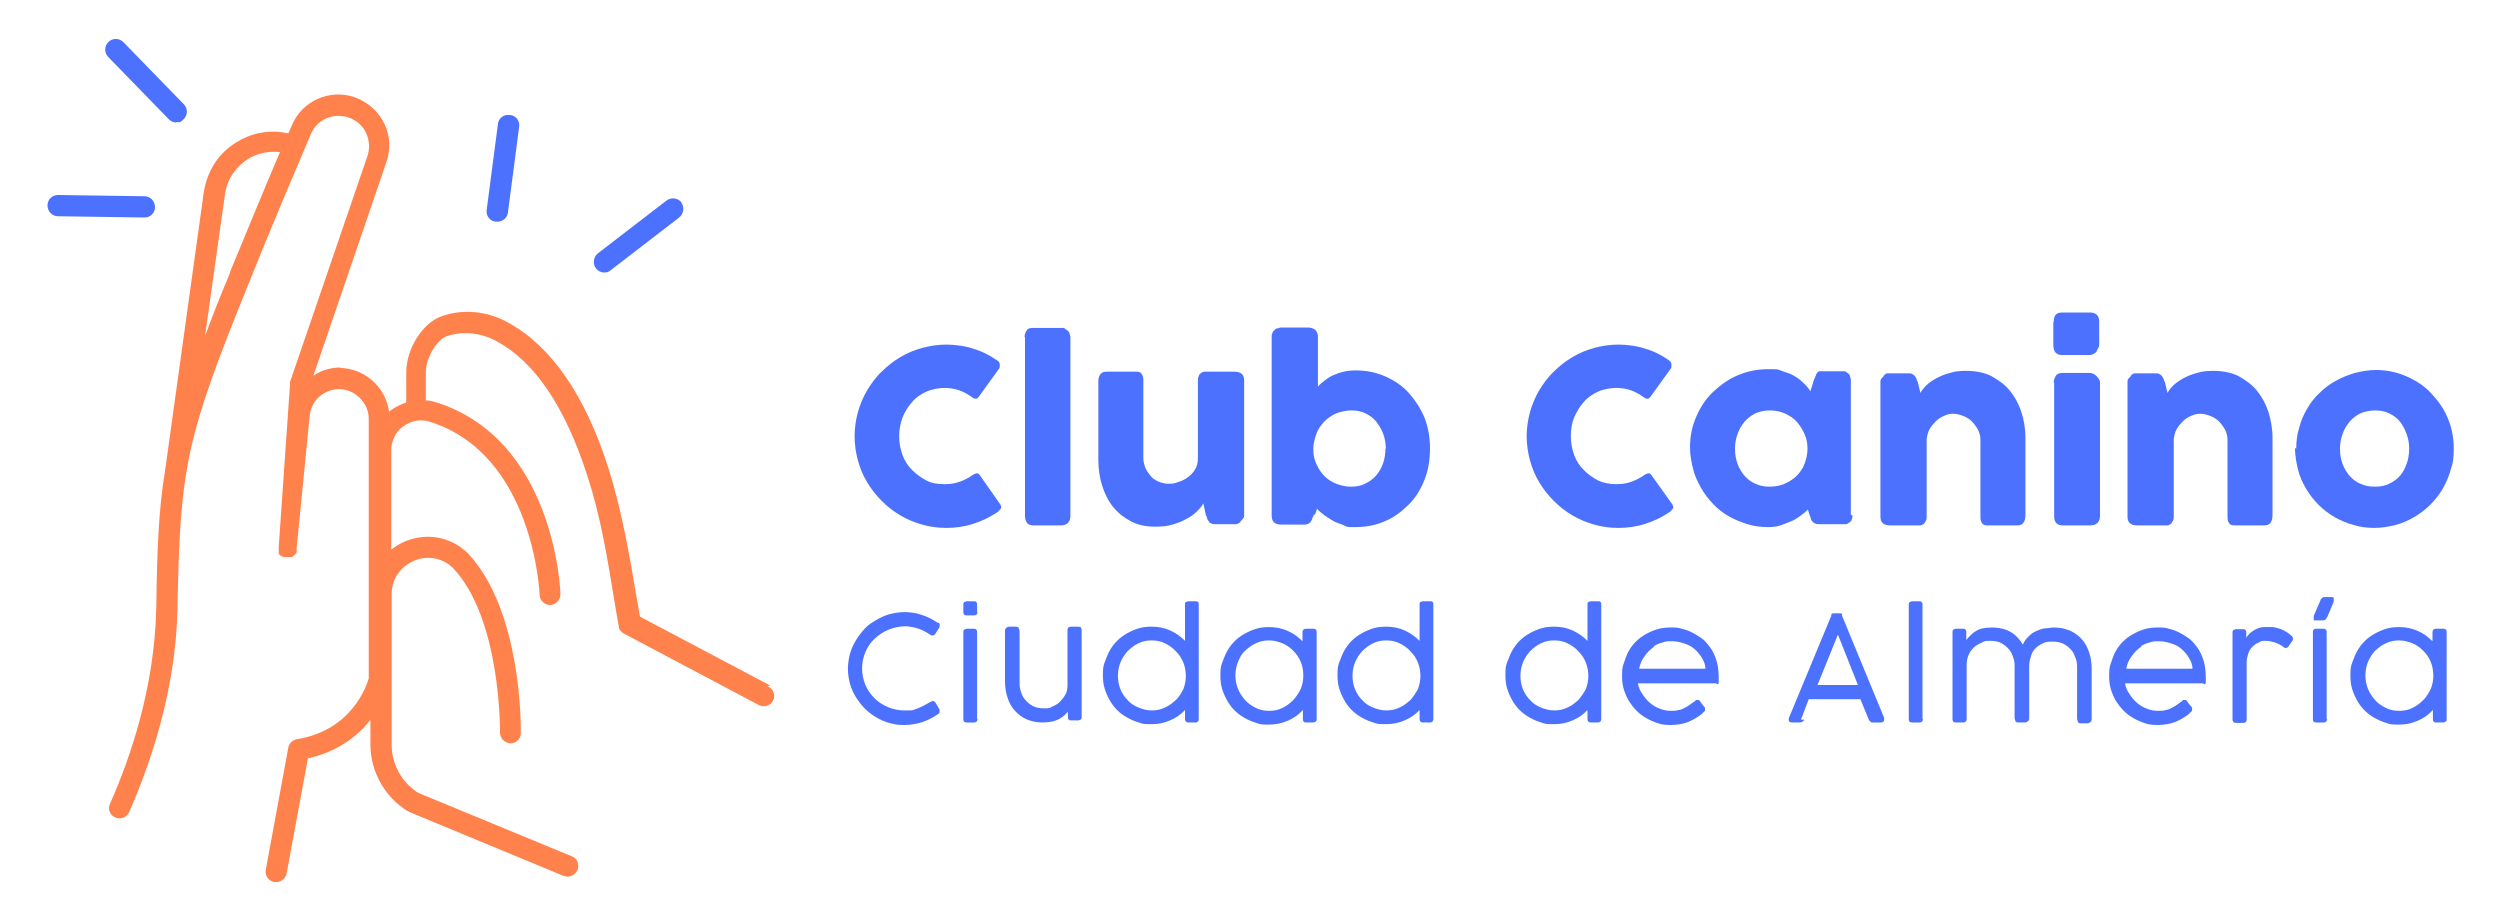 <?xml version="1.0" encoding="UTF-8"?>
<svg id="CLUB_CANINO_ALMERIA" data-name="CLUB CANINO ALMERIA" xmlns="http://www.w3.org/2000/svg" version="1.1" viewBox="0 0 600 220">
  <defs>
    <style>
      .cls-1 {
        fill: #4c71ff;
      }

      .cls-1, .cls-2 {
        stroke-width: 0px;
      }

      .cls-2 {
        fill: #ff814c;
      }
    </style>
  </defs>
  <g id="Ciudad_de_Almería" data-name="Ciudad de Almería">
    <path id="a" class="cls-1" d="M583.8,170.5c-1,1.1-2.2,1.9-3.6,2.5s-2.8.9-4.4.9-2.1,0-3.1-.4c-1-.3-1.9-.7-2.8-1.2-.9-.5-1.7-1.1-2.4-1.8s-1.3-1.5-1.8-2.4-.9-1.8-1.2-2.8-.4-2-.4-3.1,0-2.1.4-3.1.7-1.9,1.2-2.8c.5-.9,1.1-1.7,1.8-2.4s1.5-1.3,2.4-1.8,1.8-.9,2.8-1.2,2-.4,3.1-.4c1.6,0,3.1.3,4.4.9,1.4.6,2.5,1.4,3.6,2.5v-2.2c0-.5.3-.8.8-.8h1.8c.6,0,.8.3.8.8v20.9c0,.2,0,.4-.2.6-.2,0-.4.2-.5.2h-1.8c-.3,0-.4,0-.6-.2s-.2-.4-.2-.5v-2.2h0v-.2ZM584,162.1c0-1.1-.2-2.2-.6-3.2-.4-1-1-1.9-1.8-2.7s-1.6-1.4-2.6-1.8-2-.7-3.2-.7-2.2.2-3.2.7c-1,.4-1.8,1.1-2.6,1.8-.7.8-1.3,1.7-1.7,2.7s-.6,2.1-.6,3.2.2,2.2.6,3.2,1,1.9,1.7,2.7,1.6,1.4,2.6,1.9,2,.7,3.2.7,2.2-.2,3.2-.7,1.8-1.1,2.6-1.9,1.3-1.7,1.8-2.7c.4-1,.6-2.1.6-3.2Z"/>
    <path id="_í" data-name=" í" class="cls-1" d="M558.5,172.6c0,.5-.3.8-.8.8h-1.8c-.6,0-.8-.3-.8-.8v-20.9c0-.2,0-.4.2-.6s.4-.2.5-.2h1.8c.3,0,.4,0,.6.2s.2.4.2.5v20.9h0ZM558.5,148.1c-.2.5-.5.8-1,.8h-1.7c-.2,0-.4,0-.5,0,0,0,0-.2,0-.4v-.3c0,0,0-.2,0-.4l1.6-3.7c0-.3.3-.4.4-.6,0,0,.3-.2.5-.2h1.8c.3,0,.5,0,.5.4v.3s0,.2,0,.4l-1.6,3.8h0Z"/>
    <path id="r" class="cls-1" d="M539,153.3c0-.3.4-.6.6-.9s.6-.6,1-.9c.4-.3.8-.5,1.3-.7s1-.3,1.6-.3h1.8c.6,0,1,.2,1.5.3s.9.3,1.3.5c.4.2.9.5,1.4.9,0,0,.3.3.5.4.2.2.3.4.3.6v.4l-1.1,1.6c-.2.2-.3.3-.5.3h-.3s-.2,0-.3-.2c-.7-.5-1.5-.9-2.1-1.1-.7-.2-1.4-.4-2.2-.4s-1.2,0-1.7.4c-.5.2-1,.5-1.5,1-.4.4-.8.9-1,1.6s-.4,1.3-.4,2.1v13.8c0,.5-.3.8-.8.8h-1.8c-.5,0-.8-.3-.8-.8v-20.9c0-.2,0-.4.2-.6.2,0,.4-.2.5-.2h1.8c.3,0,.4,0,.6.2s.2.4.2.5v1.6h0Z"/>
    <path id="e" class="cls-1" d="M523.6,168.3s.2-.2.4-.3c0,0,.3,0,.4,0s.4,0,.5.3c.2.3.4.6.6.8.2.2.3.4.4.5,0,0,.2.2.2.3s0,.2,0,.2,0,.2,0,.3,0,.3-.2.4-.3.3-.5.5c-.5.4-1.1.8-1.6,1.1s-1.1.6-1.8.9c-.6.2-1.2.4-1.9.5s-1.4.2-2.1.2-2.1,0-3.1-.4c-1-.3-1.9-.7-2.8-1.2-.9-.5-1.7-1.1-2.4-1.8s-1.3-1.5-1.9-2.4c-.5-.9-.9-1.8-1.2-2.8-.3-1-.4-2-.4-3.1s0-2.1.4-3.1.6-1.9,1.1-2.8c.5-.9,1.1-1.7,1.8-2.4s1.5-1.3,2.4-1.8,1.8-.9,2.8-1.2,2.1-.4,3.2-.4,1.8,0,2.6.3c.9.2,1.7.5,2.5.9s1.6.9,2.3,1.4,1.3,1.2,1.9,2c.8,1,1.3,2.2,1.7,3.5s.5,2.8.5,4.5-.3.8-.8.8h-18.6c.2,1,.5,1.8,1.1,2.6.5.8,1.1,1.5,1.8,2.1s1.5,1.1,2.4,1.4c.9.4,1.8.5,2.7.5s1.2,0,1.8-.2c.5,0,1-.3,1.4-.5s.8-.4,1.2-.7.7-.5,1.1-.8h.2ZM513.9,155.2c-.9.6-1.7,1.4-2.3,2.3-.7.9-1.1,1.9-1.3,3h15.9c0-1-.4-1.9-.9-2.7s-1.1-1.5-1.8-2.1-1.5-1-2.5-1.3c-.9-.3-1.8-.5-2.8-.5s-1.5,0-2.3.3c-.8.2-1.5.5-2.1.9h0Z"/>
    <path id="m" class="cls-1" d="M471.9,153.6c.3-.4.7-.8,1.1-1.2s.8-.7,1.3-1,1-.5,1.6-.6,1.3-.2,2.1-.2c1.9,0,3.4.4,4.6,1.1,1.2.7,2.1,1.7,2.9,3,.3-.8.8-1.4,1.3-1.9s1.1-1,1.8-1.3,1.4-.6,2.1-.7c.8,0,1.5-.2,2.3-.2,1.5,0,2.7.3,3.9.8,1.1.5,2,1.2,2.8,2.1s1.3,1.9,1.7,3.1c.4,1.2.6,2.5.6,3.8v12c0,.4,0,.7-.3.9-.2.2-.5.3-.8.3h-1.3c-.4,0-.7,0-.9-.3,0-.2-.2-.5-.2-.9v-12.1c0-.7,0-1.4-.3-2.2s-.5-1.4-1-2-1.1-1.1-1.8-1.5c-.7-.4-1.7-.6-2.7-.6s-1.7,0-2.4.4c-.7.3-1.3.7-1.8,1.2s-.9,1.2-1.1,2c-.3.8-.4,1.7-.4,2.6v12c0,.4,0,.7-.3.9-.2.2-.5.3-.8.3h-1.3c-.4,0-.7,0-.9-.3,0-.2-.2-.5-.2-.9v-12.1c0-.7,0-1.4-.3-2.2-.2-.7-.5-1.4-1-2s-1.1-1.1-1.8-1.5c-.7-.4-1.7-.6-2.7-.6s-1.4,0-2,.4c-.7.3-1.3.6-1.9,1.1-.5.5-1,1.1-1.3,1.8s-.5,1.5-.5,2.4v13.1c0,.5-.3.8-.8.8h-1.8c-.6,0-.8-.3-.8-.8v-20.9c0-.2,0-.4.2-.6.2,0,.4-.2.5-.2h1.8c.3,0,.4,0,.6.2s.2.4.2.5v1.8h0v.3Z"/>
    <path id="l" class="cls-1" d="M461.5,172.6c0,.5-.3.8-.8.8h-1.8c-.6,0-.8-.3-.8-.8v-27.5c0-.2,0-.4.2-.6.2,0,.4-.2.5-.2h1.8c.3,0,.4,0,.6.2s.2.4.2.5v27.5h0Z"/>
    <path id="A" class="cls-1" d="M433,172.7c0,.2-.2.4-.4.5s-.4.2-.6.2h-1.9c-.5,0-.8-.2-.8-.6s0-.2,0-.2v-.2h0c0,0,10.2-24.6,10.2-24.6v-.2s0-.2,0-.2c0,0,.2,0,.3-.2h2c0,0,.2,0,.3.2,0,0,0,0,0,.2v.2l10.1,24.5v.4h0c0,.5-.3.7-.8.7h-1.9c-.2,0-.4,0-.6-.2s-.3-.3-.4-.5l-2-4.9h-12.4c-.4,1.1-.8,2-1.1,2.9s-.6,1.5-.8,2h.5ZM436.3,164.4h9.6l-4.8-12.1-4.9,12.1h0Z"/>
    <path id="e-2" class="cls-1" d="M406.7,168.3s.2-.2.4-.3c0,0,.3,0,.4,0s.4,0,.5.3c.2.3.4.6.6.8s.3.4.4.5c0,0,.2.2.2.3s0,.2,0,.2,0,.2,0,.3,0,.3-.2.4-.3.3-.5.5c-.5.4-1.1.8-1.6,1.1s-1.1.6-1.8.9c-.6.2-1.2.4-1.9.5s-1.4.2-2.1.2-2.1,0-3.1-.4c-1-.3-1.9-.7-2.8-1.2s-1.7-1.1-2.4-1.8-1.3-1.5-1.9-2.4c-.5-.9-.9-1.8-1.2-2.8-.3-1-.4-2-.4-3.1s0-2.1.4-3.1.6-1.9,1.1-2.8c.5-.9,1.1-1.7,1.8-2.4s1.5-1.3,2.4-1.8,1.8-.9,2.8-1.2,2.1-.4,3.2-.4,1.8,0,2.6.3c.9.2,1.7.5,2.5.9s1.6.9,2.3,1.4,1.3,1.2,1.9,2c.8,1,1.3,2.2,1.7,3.5.4,1.3.5,2.8.5,4.5s-.3.8-.8.8h-18.6c.2,1,.5,1.8,1.1,2.6.5.8,1.1,1.5,1.8,2.1.7.6,1.5,1.1,2.4,1.4.9.4,1.8.5,2.7.5s1.2,0,1.8-.2c.5,0,1-.3,1.4-.5s.8-.4,1.2-.7c.4-.3.7-.5,1.1-.8h.2ZM397,155.2c-.9.6-1.7,1.4-2.3,2.3-.7.9-1.1,1.9-1.3,3h15.9c0-1-.4-1.9-.9-2.7s-1.1-1.5-1.8-2.1c-.7-.6-1.5-1-2.5-1.3-.9-.3-1.8-.5-2.8-.5s-1.5,0-2.3.3c-.8.2-1.5.5-2.1.9h0Z"/>
    <path id="d" class="cls-1" d="M381.8,173.4c-.5,0-.8-.3-.8-.8v-2.2c-1,1.1-2.2,1.9-3.6,2.5s-2.8.9-4.4.9-2.1,0-3.1-.4c-1-.3-1.9-.7-2.8-1.2s-1.7-1.1-2.4-1.8-1.3-1.5-1.8-2.4-.9-1.8-1.2-2.8-.4-2-.4-3.1,0-2.1.4-3.1.7-1.9,1.2-2.8,1.1-1.7,1.8-2.4,1.5-1.3,2.4-1.8,1.8-.9,2.8-1.2,2-.4,3.1-.4c1.6,0,3.1.3,4.4.9s2.5,1.4,3.6,2.5v-8.8c0-.2,0-.4.2-.5s.4-.2.6-.2h1.8c.2,0,.4,0,.5.2.2,0,.2.3.2.6v27.5c0,.5-.3.8-.8.8h-1.8v-.2ZM381.2,162.2c0-1.1-.2-2.2-.6-3.2s-1-1.9-1.8-2.7c-.7-.8-1.6-1.4-2.6-1.9s-2-.7-3.2-.7-2.2.2-3.2.7-1.8,1.1-2.6,1.9c-.7.8-1.3,1.7-1.7,2.7s-.6,2.1-.6,3.2.2,2.2.6,3.2,1,1.9,1.7,2.6c.7.8,1.6,1.4,2.6,1.8s2,.7,3.2.7,2.2-.2,3.2-.7c1-.4,1.8-1.1,2.6-1.8.7-.8,1.3-1.7,1.8-2.6.4-1,.6-2.1.6-3.2Z"/>
    <path id="d-2" class="cls-1" d="M341.5,173.4c-.5,0-.8-.3-.8-.8v-2.2c-1,1.1-2.2,1.9-3.6,2.5s-2.8.9-4.4.9-2.1,0-3.1-.4c-1-.3-1.9-.7-2.8-1.2s-1.7-1.1-2.4-1.8-1.3-1.5-1.8-2.4-.9-1.8-1.2-2.8-.4-2-.4-3.1,0-2.1.4-3.1.7-1.9,1.2-2.8,1.1-1.7,1.8-2.4,1.5-1.3,2.4-1.8,1.8-.9,2.8-1.2,2-.4,3.1-.4c1.6,0,3.1.3,4.4.9s2.5,1.4,3.6,2.5v-8.8c0-.2,0-.4.2-.5s.4-.2.6-.2h1.8c.2,0,.4,0,.5.2.2,0,.2.3.2.6v27.5c0,.5-.3.8-.8.8h-1.8v-.2ZM340.9,162.2c0-1.1-.2-2.2-.6-3.2s-1-1.9-1.8-2.7c-.7-.8-1.6-1.4-2.6-1.9s-2-.7-3.2-.7-2.2.2-3.2.7-1.8,1.1-2.6,1.9c-.7.8-1.3,1.7-1.7,2.7s-.6,2.1-.6,3.2.2,2.2.6,3.2,1,1.9,1.7,2.6c.7.8,1.6,1.4,2.6,1.8s2,.7,3.2.7,2.2-.2,3.2-.7c1-.4,1.8-1.1,2.6-1.8.7-.8,1.3-1.7,1.8-2.6.4-1,.6-2.1.6-3.2Z"/>
    <path id="a-2" class="cls-1" d="M312.6,170.5c-1,1.1-2.2,1.9-3.6,2.5s-2.8.9-4.4.9-2.1,0-3.1-.4c-1-.3-1.9-.7-2.8-1.2s-1.7-1.1-2.4-1.8-1.3-1.5-1.8-2.4-.9-1.8-1.2-2.8c-.3-1-.4-2-.4-3.1s0-2.1.4-3.1.7-1.9,1.2-2.8c.5-.9,1.1-1.7,1.8-2.4s1.5-1.3,2.4-1.8,1.8-.9,2.8-1.2,2-.4,3.1-.4c1.6,0,3.1.3,4.4.9,1.4.6,2.5,1.4,3.6,2.5v-2.2c0-.5.3-.8.8-.8h1.8c.6,0,.8.3.8.8v20.9c0,.2,0,.4-.2.6-.2,0-.4.2-.5.2h-1.8c-.3,0-.4,0-.6-.2s-.2-.4-.2-.5v-2.2h0v-.2ZM312.8,162.1c0-1.1-.2-2.2-.6-3.2s-1-1.9-1.8-2.7-1.6-1.4-2.6-1.8-2-.7-3.2-.7-2.2.2-3.2.7c-1,.4-1.8,1.1-2.6,1.8s-1.3,1.7-1.7,2.7c-.4,1-.6,2.1-.6,3.2s.2,2.2.6,3.2,1,1.9,1.7,2.7,1.6,1.4,2.6,1.9,2,.7,3.2.7,2.2-.2,3.2-.7,1.8-1.1,2.6-1.9c.7-.8,1.3-1.7,1.8-2.7.4-1,.6-2.1.6-3.2Z"/>
    <path id="d-3" class="cls-1" d="M285.2,173.4c-.5,0-.8-.3-.8-.8v-2.2c-1,1.1-2.2,1.9-3.6,2.5s-2.8.9-4.4.9-2.1,0-3.1-.4c-1-.3-1.9-.7-2.8-1.2s-1.7-1.1-2.4-1.8-1.3-1.5-1.8-2.4-.9-1.8-1.2-2.8c-.3-1-.4-2-.4-3.1s0-2.1.4-3.1.7-1.9,1.2-2.8,1.1-1.7,1.8-2.4,1.5-1.3,2.4-1.8,1.8-.9,2.8-1.2,2-.4,3.1-.4c1.6,0,3.1.3,4.4.9,1.4.6,2.5,1.4,3.6,2.5v-8.8c0-.2,0-.4.2-.5s.4-.2.6-.2h1.8c.2,0,.4,0,.5.2.2,0,.2.3.2.6v27.5c0,.5-.3.8-.8.8h-1.8v-.2ZM284.6,162.2c0-1.1-.2-2.2-.6-3.2s-1-1.9-1.8-2.7c-.7-.8-1.6-1.4-2.6-1.9s-2-.7-3.2-.7-2.2.2-3.2.7-1.8,1.1-2.6,1.9c-.7.8-1.3,1.7-1.7,2.7-.4,1-.6,2.1-.6,3.2s.2,2.2.6,3.2,1,1.9,1.7,2.6c.7.8,1.6,1.4,2.6,1.8s2,.7,3.2.7,2.2-.2,3.2-.7c1-.4,1.8-1.1,2.6-1.8s1.3-1.7,1.8-2.6c.4-1,.6-2.1.6-3.2Z"/>
    <path id="u" class="cls-1" d="M256.3,170.8c-.4.4-.7.8-1.1,1.1s-.8.6-1.3.8-1,.4-1.6.5-1.3.2-2.1.2c-1.5,0-2.7-.3-3.9-.8-1.1-.5-2-1.2-2.8-2.1-.8-.9-1.3-1.9-1.7-3.1s-.6-2.5-.6-3.8v-12c0-.4,0-.7.3-.9.2-.2.5-.3.8-.3h1.3c.4,0,.7,0,.9.3,0,.2.2.5.2.9v12.1c0,.7,0,1.4.3,2.2.2.7.5,1.4,1,2s1.1,1.1,1.8,1.5,1.7.6,2.7.6,1.4,0,2-.4c.7-.3,1.3-.6,1.8-1.1.5-.5,1-1.1,1.4-1.8s.5-1.5.5-2.4v-13.1c0-.5.3-.8.8-.8h1.8c.6,0,.8.3.8.8v20.9c0,.2,0,.4-.2.6-.2,0-.4.2-.5.2h-1.8c-.3,0-.4,0-.6-.2s-.2-.4-.2-.5v-1.5h0Z"/>
    <path id="i" class="cls-1" d="M234.6,146.9c0,.5-.3.8-.8.8h-1.8c-.6,0-.8-.3-.8-.8v-1.8c0-.2,0-.4.2-.6.2,0,.4-.2.5-.2h1.8c.3,0,.4,0,.6.2s.2.4.2.6v1.8h0ZM234.6,172.6c0,.5-.3.8-.8.8h-1.8c-.6,0-.8-.3-.8-.8v-20.9c0-.2,0-.4.2-.6.2,0,.4-.2.5-.2h1.8c.3,0,.4,0,.6.2s.2.4.2.5v20.9h0Z"/>
    <path id="C" class="cls-1" d="M225.2,149.4c0,0,.2.2.3.3s0,.3,0,.4,0,.3,0,.4l-1,1.6c-.2.3-.4.4-.6.4h-.3s-.2,0-.4-.2c-.9-.6-1.8-1.1-2.7-1.4s-1.9-.5-3-.6c-1.5,0-3,.3-4.2.8-1.3.5-2.4,1.3-3.4,2.2s-1.7,2-2.2,3.2-.8,2.5-.8,3.9.3,2.8.8,4,1.3,2.3,2.2,3.2,2,1.6,3.2,2.1,2.5.8,3.9.8h1.5c.5,0,1-.2,1.5-.4s1-.4,1.6-.7c.5-.3,1.1-.6,1.8-1,.2,0,.4-.2.5-.2.2,0,.4.2.6.4l1,1.7c0,.2,0,.3,0,.4,0,.3,0,.5-.4.7-1.1.8-2.4,1.4-3.7,1.9-1.3.4-2.8.7-4.4.7s-2.5-.2-3.6-.5-2.2-.8-3.2-1.4c-1-.6-1.9-1.3-2.7-2.1s-1.5-1.8-2.1-2.7c-.6-1-1.1-2.1-1.4-3.2-.3-1.1-.5-2.4-.5-3.6s.2-2.5.5-3.6.8-2.2,1.4-3.2c.6-1,1.3-1.9,2.1-2.8s1.8-1.5,2.8-2.1,2.1-1.1,3.2-1.4c1.1-.3,2.4-.5,3.6-.5s2.9.2,4.2.7c1.3.4,2.6,1.1,3.8,1.9h0Z"/>
  </g>
  <g id="Club_Canino" data-name="Club Canino">
    <path id="o" class="cls-1" d="M551.1,107.7c0-1.8.2-3.5.7-5,.4-1.7,1.1-3.2,1.9-4.6s1.8-2.7,3-3.8c1.1-1.1,2.4-2.1,3.9-2.9,1.4-.8,2.9-1.4,4.6-1.9,1.6-.4,3.3-.7,5-.7,2.6,0,5,.5,7.3,1.5s4.3,2.3,5.9,4,3.1,3.7,4,5.9c1,2.3,1.5,4.8,1.5,7.4s-.2,3.5-.7,5c-.4,1.6-1.1,3.2-1.9,4.6-.8,1.4-1.8,2.7-3,3.9s-2.4,2.1-3.9,3c-1.4.8-2.9,1.5-4.5,1.9-1.6.4-3.3.7-5,.7s-3.5-.2-5-.7c-1.6-.4-3.2-1.1-4.6-1.9s-2.7-1.8-3.9-3c-1.1-1.1-2.1-2.4-3-3.9-.8-1.4-1.5-2.9-1.9-4.6s-.7-3.3-.7-5h.2ZM561.6,107.7c0,1.3.2,2.5.6,3.6.4,1.1,1,2.1,1.7,2.9s1.6,1.5,2.6,1.9c1,.5,2.2.7,3.5.7s2.4-.2,3.4-.7,1.9-1.1,2.6-1.9c.7-.8,1.2-1.8,1.6-2.9s.6-2.3.6-3.6-.2-2.4-.6-3.5c-.4-1.1-.9-2.1-1.6-3-.7-.9-1.6-1.5-2.6-2s-2.2-.7-3.4-.7-2.5.3-3.5.7c-1,.5-1.9,1.2-2.6,2-.7.9-1.3,1.8-1.7,3-.4,1.1-.6,2.3-.6,3.5Z"/>
    <path id="n" class="cls-1" d="M511.5,90c.3-.2.5-.4.8-.4h5.1c.4,0,.6,0,.9.2s.5.3.6.5.3.4.4.7c0,.3.2.5.3.8l.6,2.5c.3-.6.8-1.2,1.4-1.8s1.5-1.2,2.4-1.7,2.1-1,3.3-1.3c1.2-.4,2.6-.5,4.2-.5s4.2.4,5.8,1.3,3.2,2,4.4,3.5,2.1,3.2,2.7,5c.6,1.9,1,4,1,6.2v18.8c0,.7-.2,1.3-.5,1.7s-.8.6-1.5.6h-6.6c-.8,0-1.4,0-1.7-.4-.3-.3-.5-.8-.5-1.6v-18.6c0-.8-.2-1.6-.6-2.4-.4-.7-.9-1.4-1.5-2s-1.3-1-2.1-1.3-1.6-.5-2.4-.5-1.4.2-2.1.5c-.7.3-1.4.7-2,1.3s-1.1,1.2-1.5,1.9c-.4.7-.6,1.6-.7,2.4v18.6c0,.3,0,.7-.2,1s-.3.6-.6.8-.5.3-.7.3h-7.3c-.8,0-1.4-.2-1.8-.6-.4-.4-.5-1-.5-1.6v-32.1c0-.4,0-.7.3-1s.4-.5.7-.7h-.2v-.2Z"/>
    <path id="i-2" class="cls-1" d="M492.9,77.2c0-.8.2-1.4.5-1.7.4-.4.9-.5,1.6-.5h6.6c.7,0,1.2.2,1.6.5.4.4.6.9.6,1.7v5.5c0,.2,0,.5-.2.8s-.3.5-.4.8-.4.4-.7.6c-.3.2-.6.3-1,.3h-6.6c-1.4,0-2.1-.8-2.1-2.4v-5.5h0ZM492.9,91.8c0-.6.2-1.1.5-1.6s.9-.7,1.6-.7h6.5c.2,0,.5,0,.8.2.3,0,.5.3.8.5.2.2.4.4.6.7.2.3.3.6.3.9v32c0,.7-.2,1.3-.6,1.7s-1,.6-1.8.6h-6.5c-1.4,0-2.1-.7-2.1-2.2v-32h0Z"/>
    <path id="n-2" class="cls-1" d="M452.2,90c.3-.2.5-.4.8-.4h5.1c.4,0,.6,0,.9.2s.5.3.6.5.3.4.4.7c0,.3.2.5.3.8l.6,2.5c.3-.6.8-1.2,1.4-1.8s1.5-1.2,2.4-1.7,2.1-1,3.3-1.3c1.2-.4,2.6-.5,4.2-.5s4.2.4,5.8,1.3,3.2,2,4.4,3.5,2.1,3.2,2.7,5,1,4,1,6.2v18.8c0,.7-.2,1.3-.5,1.7s-.8.6-1.5.6h-6.6c-.8,0-1.4,0-1.7-.4-.3-.3-.5-.8-.5-1.6v-18.6c0-.8-.2-1.6-.6-2.4-.4-.7-.9-1.4-1.5-2s-1.3-1-2.1-1.3-1.6-.5-2.4-.5-1.4.2-2.1.5-1.4.7-2,1.3-1.1,1.2-1.5,1.9c-.4.7-.6,1.6-.7,2.4v18.6c0,.3,0,.7-.2,1s-.3.6-.6.8c-.3.2-.5.3-.7.3h-7.3c-.8,0-1.4-.2-1.8-.6-.4-.4-.5-1-.5-1.6v-32.1c0-.4,0-.7.3-1s.4-.5.7-.7h-.2v-.2Z"/>
    <path id="a-3" class="cls-1" d="M444.6,123.7c0,.3,0,.6-.2,1,0,.3-.3.5-.6.7-.2.2-.5.4-.8.4h-6.4c-.4,0-.7,0-1-.2-.3,0-.4-.3-.6-.4-.2-.2-.3-.4-.4-.7,0-.3-.2-.6-.3-.9l-.4-1.3c-.5.5-1.1,1-1.8,1.5s-1.4,1-2.2,1.3-1.7.7-2.6,1-1.9.4-2.9.4c-1.8,0-3.4-.2-5-.7s-3.1-1.1-4.5-1.9-2.7-1.8-3.8-3-2.1-2.4-2.9-3.9c-.8-1.4-1.5-2.9-1.9-4.6s-.7-3.3-.7-5c0-2.7.5-5.1,1.5-7.4s2.3-4.3,4-5.9,3.7-3.1,5.9-4c2.3-1,4.8-1.5,7.3-1.5s2.3,0,3.3.4,2,.6,2.8,1.1c.9.5,1.6,1,2.3,1.7.7.6,1.3,1.3,1.8,2.1l.8-2.6c.2-.5.4-.9.5-1.2,0-.3.3-.5.4-.7s.3-.3.5-.3h5.9c.3,0,.5.2.8.4.3.2.5.4.6.7,0,.3.2.6.2.9v32.4h0l.3.2ZM416.4,107.7c0,1.3.2,2.5.6,3.6s1,2.1,1.7,2.9,1.6,1.5,2.6,1.9c1,.5,2.2.7,3.4.7s2.5-.2,3.6-.7,2.1-1.1,2.9-1.9,1.5-1.8,1.9-2.9.7-2.3.7-3.6-.2-2.4-.7-3.5-1.1-2.1-1.9-3-1.8-1.5-2.9-2-2.3-.7-3.6-.7-2.4.3-3.4.7c-1,.5-1.9,1.2-2.6,2-.7.9-1.3,1.8-1.7,3-.4,1.1-.6,2.3-.6,3.5Z"/>
    <path id="C-2" class="cls-1" d="M400.4,86.4c.3.2.6.4.7.8s0,.7,0,1.1l-4.9,6.8c-.2.3-.4.5-.7.6-.3,0-.5,0-.9-.3-1-.7-2-1.3-3.1-1.7-1.1-.4-2.4-.6-3.6-.6s-3.1.3-4.4.9-2.5,1.4-3.4,2.5c-1,1.1-1.7,2.3-2.3,3.7s-.8,2.9-.8,4.5.3,3.1.8,4.5,1.3,2.6,2.3,3.6,2.1,1.8,3.4,2.5c1.3.6,2.8.9,4.4.9s2.5-.2,3.7-.6c1.1-.4,2.2-1,3.2-1.7.4-.2.6-.3.9-.3s.5.2.7.5l5,7c.2.4.3.8,0,1.1s-.4.5-.7.7c-1.8,1.2-3.8,2.2-5.8,2.8-2.1.7-4.3,1-6.5,1s-4-.3-5.8-.8-3.7-1.3-5.2-2.2c-1.7-1-3.1-2.1-4.5-3.5-1.3-1.3-2.5-2.8-3.5-4.5-1-1.6-1.7-3.4-2.2-5.2s-.8-3.9-.8-5.8.3-4,.8-5.8,1.3-3.7,2.2-5.2,2.1-3.2,3.5-4.5c1.3-1.3,2.8-2.5,4.5-3.5s3.4-1.7,5.2-2.2,3.9-.8,5.8-.8,4.5.3,6.5,1c2.1.6,4,1.6,5.7,2.8h-.2Z"/>
    <path id="b" class="cls-1" d="M315.3,123.6c-.2.4-.3.7-.4,1s-.3.5-.4.7c-.2.2-.3.3-.5.4s-.5.2-.9.2h-5.6c-1.6,0-2.3-.7-2.3-2.2v-42.9c0-.3,0-.6.2-.9,0-.3.3-.5.5-.7s.4-.4.7-.4.5-.2.8-.2h6.5c.7,0,1.3.2,1.8.6.4.4.6,1,.6,1.6v12c.5-.6,1.1-1.1,1.8-1.6.6-.5,1.3-.9,2-1.2s1.5-.6,2.4-.8,1.8-.3,2.9-.3c2.6,0,5,.5,7.2,1.5,2.2,1,4.1,2.3,5.6,4s2.8,3.7,3.7,5.9c.9,2.3,1.3,4.8,1.3,7.4s-.4,5.1-1.3,7.4-2.1,4.3-3.7,5.9-3.5,3.1-5.6,4c-2.2,1-4.6,1.5-7.2,1.5s-1.9,0-2.8-.4-1.8-.6-2.5-1-1.5-.9-2.2-1.4-1.3-1-1.8-1.6l-.5,1.4h-.3ZM332.6,107.7c0-1.2-.2-2.4-.6-3.5s-1-2.1-1.7-3-1.6-1.5-2.6-2-2.2-.7-3.4-.7-2.5.3-3.6.7c-1.1.5-2.1,1.2-2.9,2-.8.9-1.5,1.8-1.9,3s-.7,2.3-.7,3.5v.4c0,1.2.3,2.4.8,3.4.5,1.1,1.1,2,1.9,2.8s1.8,1.4,2.8,1.8c1.1.4,2.2.7,3.5.7s2.4-.2,3.4-.7,1.9-1.1,2.6-1.9,1.3-1.8,1.7-2.9c.4-1.1.6-2.3.6-3.6h0Z"/>
    <path id="u-2" class="cls-1" d="M297.5,125.4c-.3.2-.5.4-.8.4h-5.1c-.4,0-.6,0-.9-.2-.3,0-.5-.3-.6-.5-.2-.2-.3-.4-.4-.7,0-.3-.2-.5-.3-.8l-.6-2.8c-.3.6-.8,1.2-1.5,1.9-.7.7-1.5,1.3-2.5,1.8-1,.6-2.1,1-3.4,1.4s-2.7.5-4.2.5c-2.2,0-4.1-.4-5.8-1.3-1.7-.9-3.1-2-4.3-3.5-1.2-1.5-2-3.2-2.6-5.1s-.9-4-.9-6.2v-18.8c0-.7.2-1.3.5-1.7s.8-.6,1.5-.6h6.6c.8,0,1.4,0,1.7.4s.5.8.5,1.6v18.7c0,.8.2,1.6.5,2.4.3.7.8,1.4,1.3,2s1.2,1,1.9,1.3,1.5.5,2.3.5,1.4,0,2.3-.4c.8-.2,1.6-.6,2.3-1.1.7-.5,1.3-1.1,1.8-1.9s.7-1.7.7-2.8v-18.6c0-.3,0-.7.2-1,0-.3.3-.6.6-.8.3-.2.5-.3.7-.3h7.3c.8,0,1.4.2,1.8.6s.5,1,.5,1.6v32.1c0,.4,0,.7-.3,1s-.4.5-.7.7h.2l-.3.3Z"/>
    <path id="l-2" class="cls-1" d="M245.9,80.9c0-.6.2-1.1.5-1.6s.8-.6,1.6-.6h7c.2,0,.4,0,.6.2s.4.3.6.4c.2.2.4.4.5.7,0,.3.2.6.2.9v42.9c0,.7-.2,1.3-.6,1.7s-1,.6-1.6.6h-6.6c-.8,0-1.3-.2-1.6-.6s-.5-.9-.5-1.7v-42.9h0Z"/>
    <path id="C-3" class="cls-1" d="M239.2,86.4c.3.2.6.4.7.8s0,.7,0,1.1l-4.9,6.8c-.2.3-.4.5-.7.6-.3,0-.5,0-.9-.3-1-.7-2-1.3-3.1-1.7s-2.4-.6-3.6-.6-3.1.3-4.4.9c-1.3.6-2.5,1.4-3.4,2.5-1,1.1-1.7,2.3-2.3,3.7-.5,1.4-.8,2.9-.8,4.5s.3,3.1.8,4.5,1.3,2.6,2.3,3.6,2.1,1.8,3.4,2.5,2.8.9,4.4.9,2.5-.2,3.7-.6c1.1-.4,2.2-1,3.2-1.7.4-.2.6-.3.9-.3s.5.2.7.5l4.9,7c.2.4.3.8,0,1.1s-.4.5-.7.7c-1.8,1.2-3.8,2.2-5.8,2.8-2.1.7-4.3,1-6.5,1s-4-.3-5.8-.8-3.7-1.3-5.2-2.2c-1.7-1-3.1-2.1-4.5-3.5-1.3-1.3-2.5-2.8-3.5-4.5-1-1.6-1.7-3.4-2.2-5.2s-.8-3.9-.8-5.8.3-4,.8-5.8,1.3-3.7,2.2-5.2,2.1-3.2,3.5-4.5c1.3-1.3,2.8-2.5,4.5-3.5s3.4-1.7,5.2-2.2c1.9-.5,3.9-.8,5.8-.8s4.5.3,6.5,1c2.1.6,4,1.6,5.7,2.8h-.2Z"/>
  </g>
  <g id="LOGO">
    <path id="pata" class="cls-2" d="M184.8,164.5l-31.2-16.5c-.3-1.8-.6-3.5-.9-5.1-1.7-10.1-3.5-20.5-6.7-30.6-5.6-17.6-13.8-29.3-24.1-34.9-5-2.8-10.9-3.3-15.9-1.5-4.6,1.6-8.5,7.8-8.5,13.5v7.2c-1.2.4-2.5,1-3.6,1.8-3.2,2.3-5,5.8-5,9.7v28.1c0,.7.3,1.4.8,1.8-.5,1.5-.8,3-.8,4.6v36.1c0,6.5,3.5,12.7,9,16,0,0,.2,0,.4.2l36.9,15.3c.3,0,.6.2,1,.2,1,0,1.9-.6,2.4-1.6.5-1.3,0-2.8-1.4-3.3l-36.8-15.2c-4-2.5-6.4-6.9-6.4-11.6v-36.1c0-4.3,2.8-6.9,5.3-8s6.4-1.2,9.4,1.7c11.6,12.2,11.3,39.3,11.3,39.5,0,1.4,1.1,2.5,2.5,2.6h0c1.4,0,2.5-1.1,2.5-2.5s.3-29.4-12.8-43.2c-4.1-3.9-9.7-4.9-14.9-2.8-1.2.5-2.4,1.2-3.4,2v-23.9c0-2.3,1.1-4.4,2.9-5.7s4.2-1.8,6.3-1.1c25,7.8,26.4,41.2,26.4,41.5,0,1.4,1.2,2.5,2.5,2.5s0,0,0,0c1.4,0,2.5-1.2,2.5-2.6s-1.6-37.3-30-46.1c-.7-.2-1.5-.4-2.3-.4v-6.7c0-3.8,2.8-7.9,5-8.7,3.9-1.3,8.1-.9,12,1.2,9.1,4.9,16.4,15.7,21.7,32.1,3.2,9.7,4.8,19.5,6.5,29.9.4,2.2.7,4.3,1.1,6.4,0,.8.6,1.4,1.3,1.8l32.3,17.1c.4.2.8.3,1.2.3.9,0,1.8-.5,2.2-1.3.7-1.2.2-2.8-1.1-3.4v-.2h.4Z"/>
    <path id="mano" class="cls-2" d="M81.8,88.2c-2.5,0-4.8.7-6.6,2l17.4-50.9c1.2-3.2,1.1-6.5-.3-9.5s-3.9-5.2-7-6.4c-6.1-2.2-12.9.8-15.3,6.8-.3.6-.5,1.2-.8,1.8-4.2-.9-8.4-.3-12.2,2-4.5,2.6-7.3,7-8.1,12.2l-9.3,66.9c-1.5,8.9-1.9,18.6-2.1,32.9-.4,18.9-6.2,35.9-11.1,46.9-.6,1.3,0,2.8,1.3,3.3.4.2.7.2,1,.2,1,0,1.9-.6,2.3-1.5,5-11.4,11.2-29.1,11.6-48.9.6-34.4,2.1-41,17.3-78.5,4.9-12.3,10.7-25.9,14.7-35.3,1.5-3.6,5.4-5.2,9.1-4,1.9.7,3.4,2,4.2,3.8s.9,3.8.2,5.7l-18.5,54c0,.2,0,.4,0,.6l-2.7,38.9v1.5s0,0,0,.2c0,0,0,.2.2.2s0,0,.2.2,0,0,.2.2c0,0,0,0,.2,0,0,0,.2,0,.2.2h2c0,0,.3,0,.4-.2h0c0,0,.3-.2.4-.3h0l.3-.3h0s.2-.2.2-.3h0s0-.2,0-.3v-.7l3.1-31.6c.3-3.8,3.4-6.6,7.1-6.6s7.1,3.2,7.1,7.1v62.3c-.5,1.8-4.1,12.5-17.2,14.6-1.1.2-1.9,1-2.1,2l-5.4,29.3c-.3,1.4.6,2.7,2,3h.5c1.2,0,2.3-.9,2.5-2.1l5.1-27.6c16-3.5,19.5-17.7,19.6-18.3v-63.2c0-6.7-5.4-12.2-12.2-12.2h.6ZM55.2,65.5c-2.4,5.7-4.4,10.8-6,15.2l4.8-34.1c.5-3.6,2.6-6.6,5.6-8.5,2.4-1.4,5-1.9,7.6-1.6-3.7,8.6-8,19.2-12,28.8h0Z"/>
  </g>
  <g id="lineas">
    <path class="cls-1" d="M122.3,27.6c-1.4-.2-2.7.8-2.8,2.2l-2.7,20.6c-.2,1.4.8,2.7,2.2,2.8h.4c1.2,0,2.4-.9,2.5-2.2l2.7-20.6c.2-1.4-.8-2.7-2.2-2.8h0Z"/>
    <path class="cls-1" d="M163.6,48.6c-.9-1.1-2.5-1.3-3.6-.5l-16.5,12.7c-1.1.9-1.3,2.5-.5,3.6.5.6,1.2,1,2,1s1.1-.2,1.5-.5l16.5-12.7c1.1-.9,1.3-2.5.5-3.6h0Z"/>
    <path class="cls-1" d="M42.3,29.4c-.7,0-1.3-.3-1.8-.8l-14.5-14.9c-1-1-1-2.6,0-3.6s2.6-1,3.6,0l14.5,14.9c1,1,1,2.6,0,3.6s-1.1.7-1.8.7h0Z"/>
    <path class="cls-1" d="M34.7,52.2h0l-20.8-.3c-1.4,0-2.5-1.2-2.5-2.6s1.1-2.5,2.5-2.5h0l20.8.3c1.4,0,2.5,1.2,2.5,2.6s-1.1,2.5-2.5,2.5h0Z"/>
  </g>
</svg>